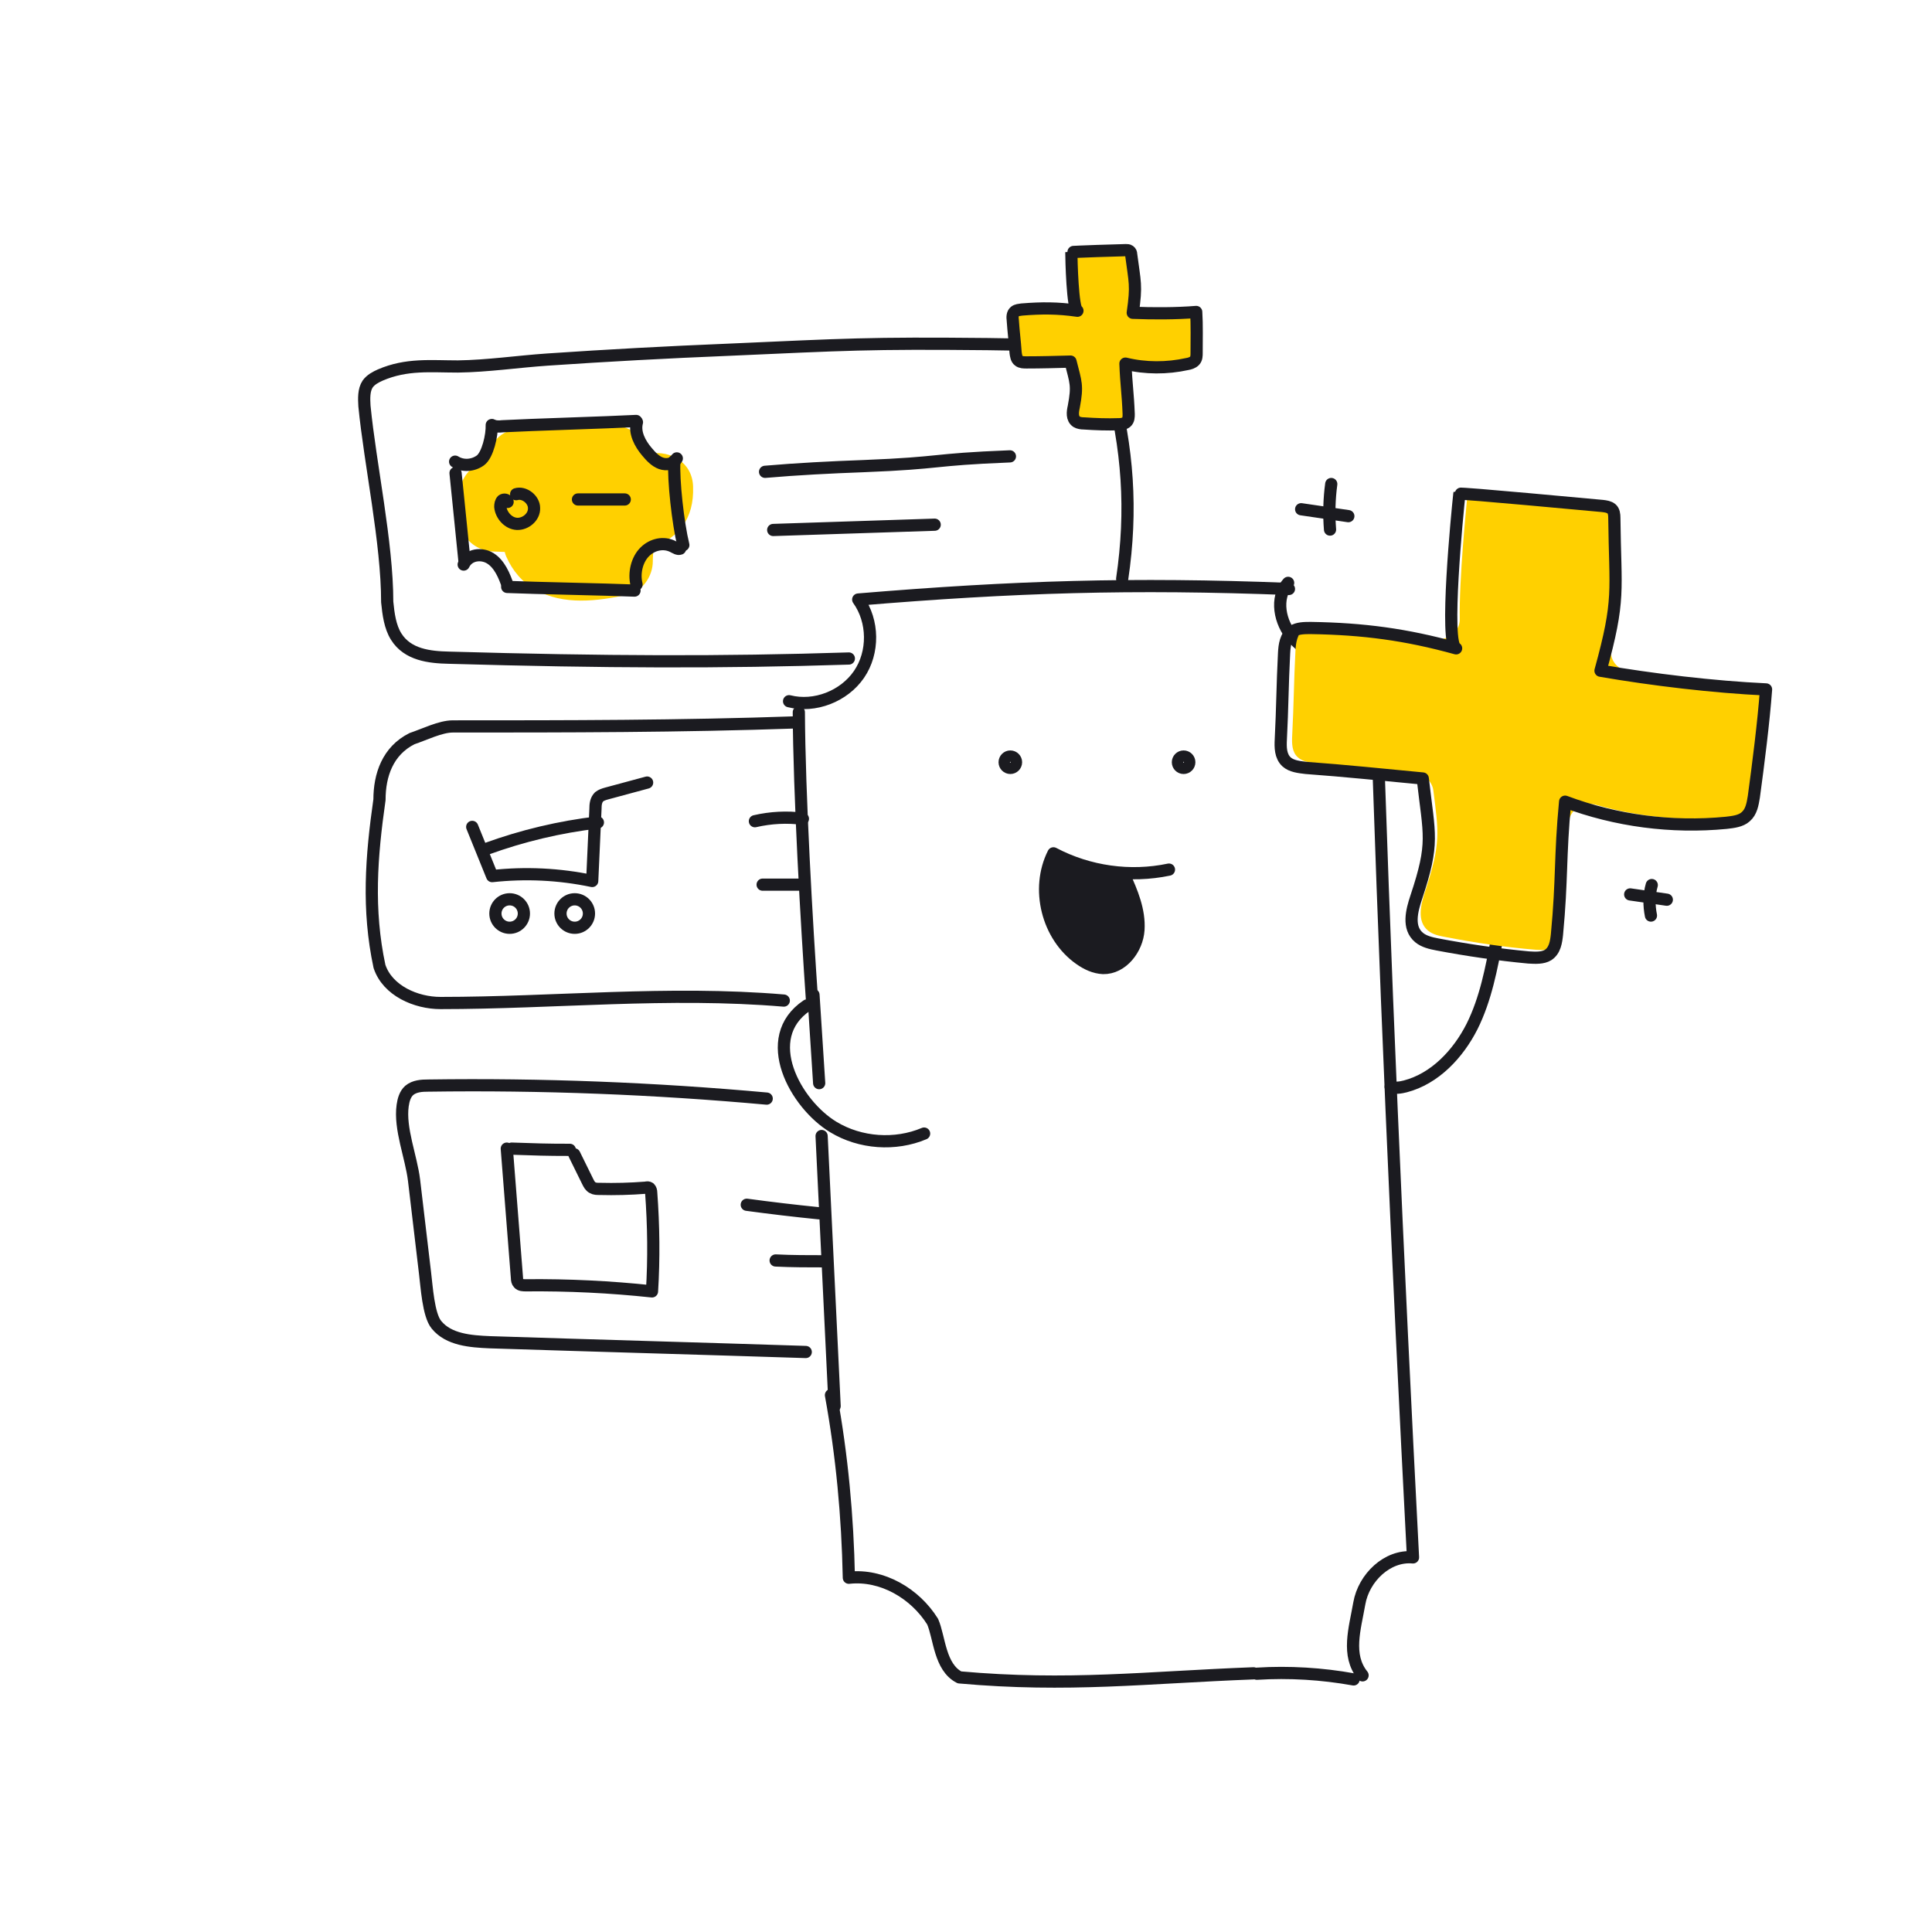 <svg fill="none" height="475" viewBox="0 0 475 475" width="475" xmlns="http://www.w3.org/2000/svg"><path d="m259.186 210.725 14.938 4.118.007.007c.067.077.165.188.287.326.243.278.579.664.952 1.099.75.875 1.641 1.939 2.23 2.725.231.308.47.935.676 1.856.202.9.358 2.013.463 3.237.21 2.447.21 5.29-.036 7.655-.223 2.138-1.874 3.6-3.905 4.494-2.031.895-4.283 1.146-5.419.964-.214-.034-.53-.165-.944-.422-.406-.252-.87-.603-1.376-1.035-1.011-.863-2.157-2.023-3.285-3.293-2.266-2.553-4.401-5.484-5.22-7.265-.377-.822-.548-2.149-.562-3.747-.014-1.579.125-3.353.317-5.024.193-1.669.438-3.225.635-4.364.096-.555.181-1.01.242-1.331z" fill="#1b1b20" stroke="#1b1b20"/><path d="m170.4 119.6c-.2-6.1-5.7-8.8-10.4-8.1-.5-1.3-1.2-2.6-2.1-3.6-6.3-7-21.7-2.9-30-2.5-5 .2-7.7 3.9-8.1 7.8-6.7 1.7-8.6 9.3-6.6 16.2 1.1 3.7 4.4 6.1 8.2 6.2.8 0 1.8.1 2.7.1.1.4.2.8.4 1.2 1.5 3.4 3.9 6.3 7.2 8.1 6.8 3.9 15.3 2.8 22.6 1.2 3.7-.8 6.2-4.6 6.2-8.2 0-1.1.1-2.2.2-3.5 6-2.4 10-6.8 9.7-14.9z" fill="#ffd000"/><g stroke="#1b1b20" stroke-linecap="round" stroke-linejoin="round" stroke-miterlimit="10" stroke-width="3"><path d="m275.9 142.3c2.5-16.9 1.4-32.1-3-48.5-.6-2.3-1.3-4.6-2.8-6.2-2.2-2.4-5.6-2.6-8.6-2.7-6.2-.1-12.4-.2-18.6-.3-29.5-.3-34.7.1-64.1 1.4-14.7.6-29.5 1.4-44.2 2.4-7.3.5-14.7 1.6-22 1.7-6.7 0-12.6-.7-19.1 2.1-1.1.5-2.3 1.1-3.1 2.2-1 1.5-.9 3.6-.8 5.4 1.4 14.3 5.6 33.6 5.6 48.2.3 3 .7 6.1 2.2 8.5 2.8 4.5 8.2 5.1 13 5.2 38.5 1.1 67 1.2 98.3.2"/><path d="m188.1 116c8.1-.7 16.1-1.1 24.2-1.4 20.1-.8 15.9-1.6 36-2.4"/><path d="m190.1 130.3 39.7-1.3"/><path d="m120.9 104.5c.1 2.5-1 7.4-2.8 8.7s-4.3 1.5-6.2.3"/><path d="m112 116.3c.7 7.2 1.5 14.4 2.2 21.7"/><path d="m114 138.8c1.2-2.5 4.4-2.9 6.6-1.5s3.4 4.2 4.3 6.9"/><path d="m124.7 144.3c7 .3 24.3.6 31.3.9"/><path d="m156.5 143.7c-.7-2.8.1-6.1 2-8s4.7-2.5 7-1.3c.6.3 1.2.7 1.7.5"/><path d="m165.8 113.3c-.3 4.7.9 15.4 2.2 20.7"/><path d="m156.6 103.8c-.7 2.6.8 5.3 2.4 7.2 1 1.2 2.1 2.4 3.5 2.9s3.1.2 3.9-1.2"/><path d="m121.1 104.6c.8.3 1.6.3 2.4.2 7.5-.4 25.4-.9 32.9-1.3"/><path d="m124.8 123.4c-.1-.6-.9-.7-1.3-.4-.4.4-.5 1-.5 1.6.2 2.1 2 4.1 4.1 4.2s4.3-1.7 4.2-3.9c0-2.1-2.4-4-4.4-3.4"/><path d="m142.1 122.8h11.5"/><path d="m195.8 177.6c-28.5 1-56.5 1-84.5 1-3 0-7 2-10 3-6 3-8 9-8 15-2 14-3 27 0 41 2 6 9 9 15 9 28 0 56-3 84.4-.6"/><path d="m338.1 163c2.2 73.4 5.5 146.7 9.3 219.9-6.3-.6-12.1 5-13.2 11.3s-3.2 12.7.8 17.7"/><path d="m204.3 343c2.7 14.8 4.1 29.8 4.4 44.9 8.2-.9 16.3 3.9 20.6 10.8 1.7 3.9 1.7 11.2 6.6 13.7 26.8 2.4 45.9 0 72.3-1"/><path d="m202 279.3c1.1 22.1 2.1 44.3 3.2 66.4"/><path d="m198.4 247.2c-11.9 8-2.8 24.3 6.5 29.9 6.6 4 15.2 4.6 22.3 1.6"/><path d="m196.4 175.1c.1 20 1.9 51.7 3.3 71.7"/><path d="m200 244.6c.5 7.2.9 14.5 1.4 21.7"/><path d="m194 172.4c6.3 1.6 13.5-1.2 17.2-6.6s3.6-13.1-.2-18.4c38.5-3.2 67.2-4.1 105.9-2.6"/><path d="m316.7 143.3c-3.3 3.7-2.1 9.8 1.2 13.5 4.7 5.5 13 7.6 19.8 5"/><path d="m309 411.5c8-.5 16 0 23.8 1.4"/><path d="m287.4 213.8c-9.5 2-19.7.6-28.4-4-4.4 8.7-1.5 20.4 6.5 26 1.7 1.2 3.6 2.1 5.7 2.2 4.7.1 8.4-4.7 8.7-9.4s-1.6-9.3-3.6-13.6"/><path d="m185.6 201.9c3.9-.9 7.9-1.1 11.8-.6"/><path d="m187.5 217.5h10"/><path d="m341.9 267.2c1.2.4 2.4.2 3.6-.1 7.3-1.9 13-8 16.4-14.7 3.4-6.8 4.8-14.4 6.2-21.8"/></g><path d="m395.4 124.5c-2.4-.2-34.6-3.2-34.6-3-.3 3.2-2.1 21-1.9 30.8 0 3.1-3.1 5.5-6.4 4.7-9.1-2-17.6-2.9-27.5-3.1-1.5 0-3.2 0-4.4.8-1.7 1.1-2 3.4-2.1 5.3-.4 7.6-.4 13.2-.8 20.8-.1 1.9-.1 4.1 1.4 5.4 1.2 1.1 3 1.3 4.7 1.5l23.8 2.3c2.5.2 4.5 2.1 4.8 4.3 1.3 10.4 1.9 12.9-2 24.8-1.1 3.3-2.1 7.4.7 9.7 1.2 1 2.8 1.3 4.4 1.6 7.3 1.4 14.6 2.5 22 3.1 1.6.1 3.4.2 4.7-.6 1.7-1.1 2-3.2 2.1-5 1-11.1.8-16.6 1.4-25.7.2-3.1 3.5-5.3 6.8-4.3 10.5 3 21.7 4.1 32.7 3.1 1.7-.2 3.5-.4 4.8-1.5 1.4-1.2 1.7-3.1 1.9-4.8.8-6.4 1.8-14.1 2.5-21 .3-2.7-2-5.1-4.9-5.3-9.4-.7-19.6-1.9-29-3.3-3.1-.5-5-3.2-4.3-6 3.3-12.9 2.2-15.8 2-31.9 0-.8-.1-1.6-.7-2.2-.5-.3-1.3-.4-2.1-.5z" fill="#ffd000"/><path d="m349.8 191.4c1.6 14.1 2.9 15.7-1.6 29.2-1.1 3.3-2.2 7.5.7 9.9 1.2 1 2.9 1.4 4.5 1.7 7.4 1.4 14.9 2.5 22.4 3.2 1.7.1 3.5.2 4.8-.6 1.7-1.1 2-3.2 2.2-5.1 1.3-13.7.7-18.9 2-32.6 12.5 4.7 26.2 6.5 39.6 5.2 1.7-.2 3.6-.4 4.8-1.5 1.4-1.2 1.7-3.1 2-4.9 1.1-8.1 2.4-18.3 3-26.4-12.9-.6-28-2.4-40.7-4.6 4.9-17.8 3.6-19.2 3.4-37.6 0-.8-.1-1.7-.7-2.2s-1.4-.6-2.2-.7c-2.5-.2-35.1-3.3-35.2-3-.5 4.6-3.7 37.2-.8 38-12.3-3.4-22.8-4.8-35.7-5-1.6 0-3.2 0-4.5.8-1.7 1.2-2 3.4-2.1 5.4-.4 7.8-.4 13.4-.8 21.2-.1 1.9-.1 4.1 1.4 5.5 1.2 1.1 3.1 1.3 4.8 1.5 9.6.7 19.2 1.7 28.7 2.6z" stroke="#1b1b20" stroke-linecap="round" stroke-linejoin="round" stroke-miterlimit="10" stroke-width="3"/><path d="m277.3 61.6c-.9 0-13.2.4-13.2.5 0 1.2.2 8 .7 11.7.2 1.2-.9 2.2-2.2 2.1-3.5-.3-6.8-.3-10.5.1-.6.1-1.2.1-1.6.5-.6.5-.6 1.4-.5 2.1.2 2.9.5 5 .7 7.9 0 .7.1 1.5.8 2 .5.4 1.2.4 1.8.3l9.1-.2c.9 0 1.8.6 2 1.4 1 3.9 1.3 4.8.4 9.5-.3 1.3-.5 2.9.7 3.6.5.3 1.1.4 1.7.4 2.8.2 5.6.3 8.5.2.6 0 1.3-.1 1.8-.4.6-.5.6-1.3.6-2-.1-4.2-.5-6.3-.6-9.8-.1-1.2 1.1-2.2 2.3-2 4.1.7 8.4.5 12.5-.3.6-.1 1.3-.3 1.7-.8.5-.5.5-1.2.5-1.9 0-2.4 0-5.4 0-8.1 0-1-1-1.8-2.1-1.8-3.6.2-7.5.2-11.1.1-1.2 0-2-1-1.9-2 .6-5 .1-6-.7-12.2 0-.3-.1-.6-.4-.8-.4-.1-.7-.1-1-.1z" fill="#ffd000"/><path d="m263.2 88.9c1.3 5.2 1.8 5.8.8 11.1-.3 1.3-.5 2.9.7 3.7.5.3 1.2.4 1.8.4 2.9.2 5.7.3 8.6.2.6 0 1.3-.1 1.8-.5.6-.5.6-1.3.6-2-.2-5.2-.6-7.2-.8-12.4 4.9 1.2 10.2 1.2 15.2.1.6-.1 1.3-.3 1.8-.8s.5-1.3.5-1.9c0-3.1.1-7-.1-10.1-4.9.4-10.7.4-15.6.2 1-6.9.5-7.4-.4-14.4 0-.3-.1-.6-.4-.8-.2-.2-.6-.2-.9-.2-.9 0-13.4.4-13.4.5 0 1.7.3 14.2 1.5 14.4-4.8-.7-8.8-.7-13.7-.3-.6.1-1.2.1-1.7.5-.6.5-.6 1.4-.5 2.1.2 3 .5 5.1.7 8 .1.7.2 1.6.8 2 .5.4 1.2.4 1.9.4 3.5 0 7.1-.1 10.8-.2z" stroke="#1b1b20" stroke-linecap="round" stroke-linejoin="round" stroke-miterlimit="10" stroke-width="3"/><path d="m327.3 119c-.5 3.7-.6 7.5-.3 11.2" stroke="#1b1b20" stroke-linecap="round" stroke-linejoin="round" stroke-miterlimit="10" stroke-width="3"/><path d="m319.9 125.2c3.9.6 7.7 1.1 11.6 1.7" stroke="#1b1b20" stroke-linecap="round" stroke-linejoin="round" stroke-miterlimit="10" stroke-width="3"/><path d="m406.1 217.6c-.7 2.4-.7 5-.2 7.5" stroke="#1b1b20" stroke-linecap="round" stroke-linejoin="round" stroke-miterlimit="10" stroke-width="3"/><path d="m400.8 219.9c3 .4 6 .9 9 1.3" stroke="#1b1b20" stroke-linecap="round" stroke-linejoin="round" stroke-miterlimit="10" stroke-width="3"/><path d="m116.1 203.3c1.6 4 3.3 8.1 4.9 12.1 8.2-.9 16.5-.5 24.6 1.2.3-5.9.5-11.8.8-17.7 0-1.1.1-2.2.9-3 .5-.4 1.1-.6 1.8-.8 3.3-.9 6.7-1.8 10-2.7" stroke="#1b1b20" stroke-linecap="round" stroke-linejoin="round" stroke-miterlimit="10" stroke-width="3"/><path d="m119.6 208.7c8.8-3.2 18-5.4 27.4-6.5" stroke="#1b1b20" stroke-linecap="round" stroke-linejoin="round" stroke-miterlimit="10" stroke-width="3"/><path d="m188.5 270.1c-27.6-2.5-55.4-3.6-83.2-3.2-1.6 0-3.4.1-4.7 1.2-1.0.9-1.4 2.3-1.6 3.7-.8 5.7 2.1 12.6 2.8 18.4.9 7.6 1.8 15.2 2.7 22.8.4 3.1.8 10.3 2.8 12.7 3 3.7 8.4 4.1 13.1 4.3 24.6.8 53.1 1.6 77.7 2.4" stroke="#1b1b20" stroke-linecap="round" stroke-linejoin="round" stroke-miterlimit="10" stroke-width="3"/><path d="m125.8 282.4c6 .2 8.3.3 14.3.3" stroke="#1b1b20" stroke-linecap="round" stroke-linejoin="round" stroke-miterlimit="10" stroke-width="3"/><path d="m124.6 282.4c.8 10.6 1.7 21.2 2.5 31.8 0 .5.1 1 .4 1.3.4.5 1.2.5 1.8.5 10.4-.1 20.7.4 31 1.5.5-8.1.4-16.2-.2-24.3 0-.4-.1-.8-.4-1.1-.3-.2-.6-.2-.9-.1-3.8.3-7.6.4-11.4.3-.6 0-1.2 0-1.7-.3-.6-.3-.9-.9-1.2-1.5-1.1-2.2-2.2-4.5-3.3-6.7" stroke="#1b1b20" stroke-linecap="round" stroke-linejoin="round" stroke-miterlimit="10" stroke-width="3"/><path d="m183.6 296.2c5.9.8 11.8 1.5 17.8 2.1" stroke="#1b1b20" stroke-linecap="round" stroke-linejoin="round" stroke-miterlimit="10" stroke-width="3"/><path d="m190.7 309.9c4 .2 8.1.2 12.1.2" stroke="#1b1b20" stroke-linecap="round" stroke-linejoin="round" stroke-miterlimit="10" stroke-width="3"/><path d="m125.3 228.1c1.933 0 3.5-1.567 3.5-3.5s-1.567-3.5-3.5-3.5-3.5 1.567-3.5 3.5 1.567 3.5 3.5 3.5z" stroke="#1b1b20" stroke-linecap="round" stroke-linejoin="round" stroke-miterlimit="10" stroke-width="3"/><path d="m141.3 228.1c1.933 0 3.5-1.567 3.5-3.5s-1.567-3.5-3.5-3.5-3.5 1.567-3.5 3.5 1.567 3.5 3.5 3.5z" stroke="#1b1b20" stroke-linecap="round" stroke-linejoin="round" stroke-miterlimit="10" stroke-width="3"/><path d="m248.4 188.8c.773 0 1.4-.627 1.4-1.4s-.627-1.4-1.4-1.4-1.4.627-1.4 1.4.627 1.4 1.4 1.4z" stroke="#1b1b20" stroke-linecap="round" stroke-linejoin="round" stroke-miterlimit="10" stroke-width="3"/><path d="m291 188.8c.773 0 1.4-.627 1.4-1.4s-.627-1.4-1.4-1.4-1.4.627-1.4 1.4.627 1.4 1.4 1.4z" stroke="#1b1b20" stroke-linecap="round" stroke-linejoin="round" stroke-miterlimit="10" stroke-width="3"/></svg>